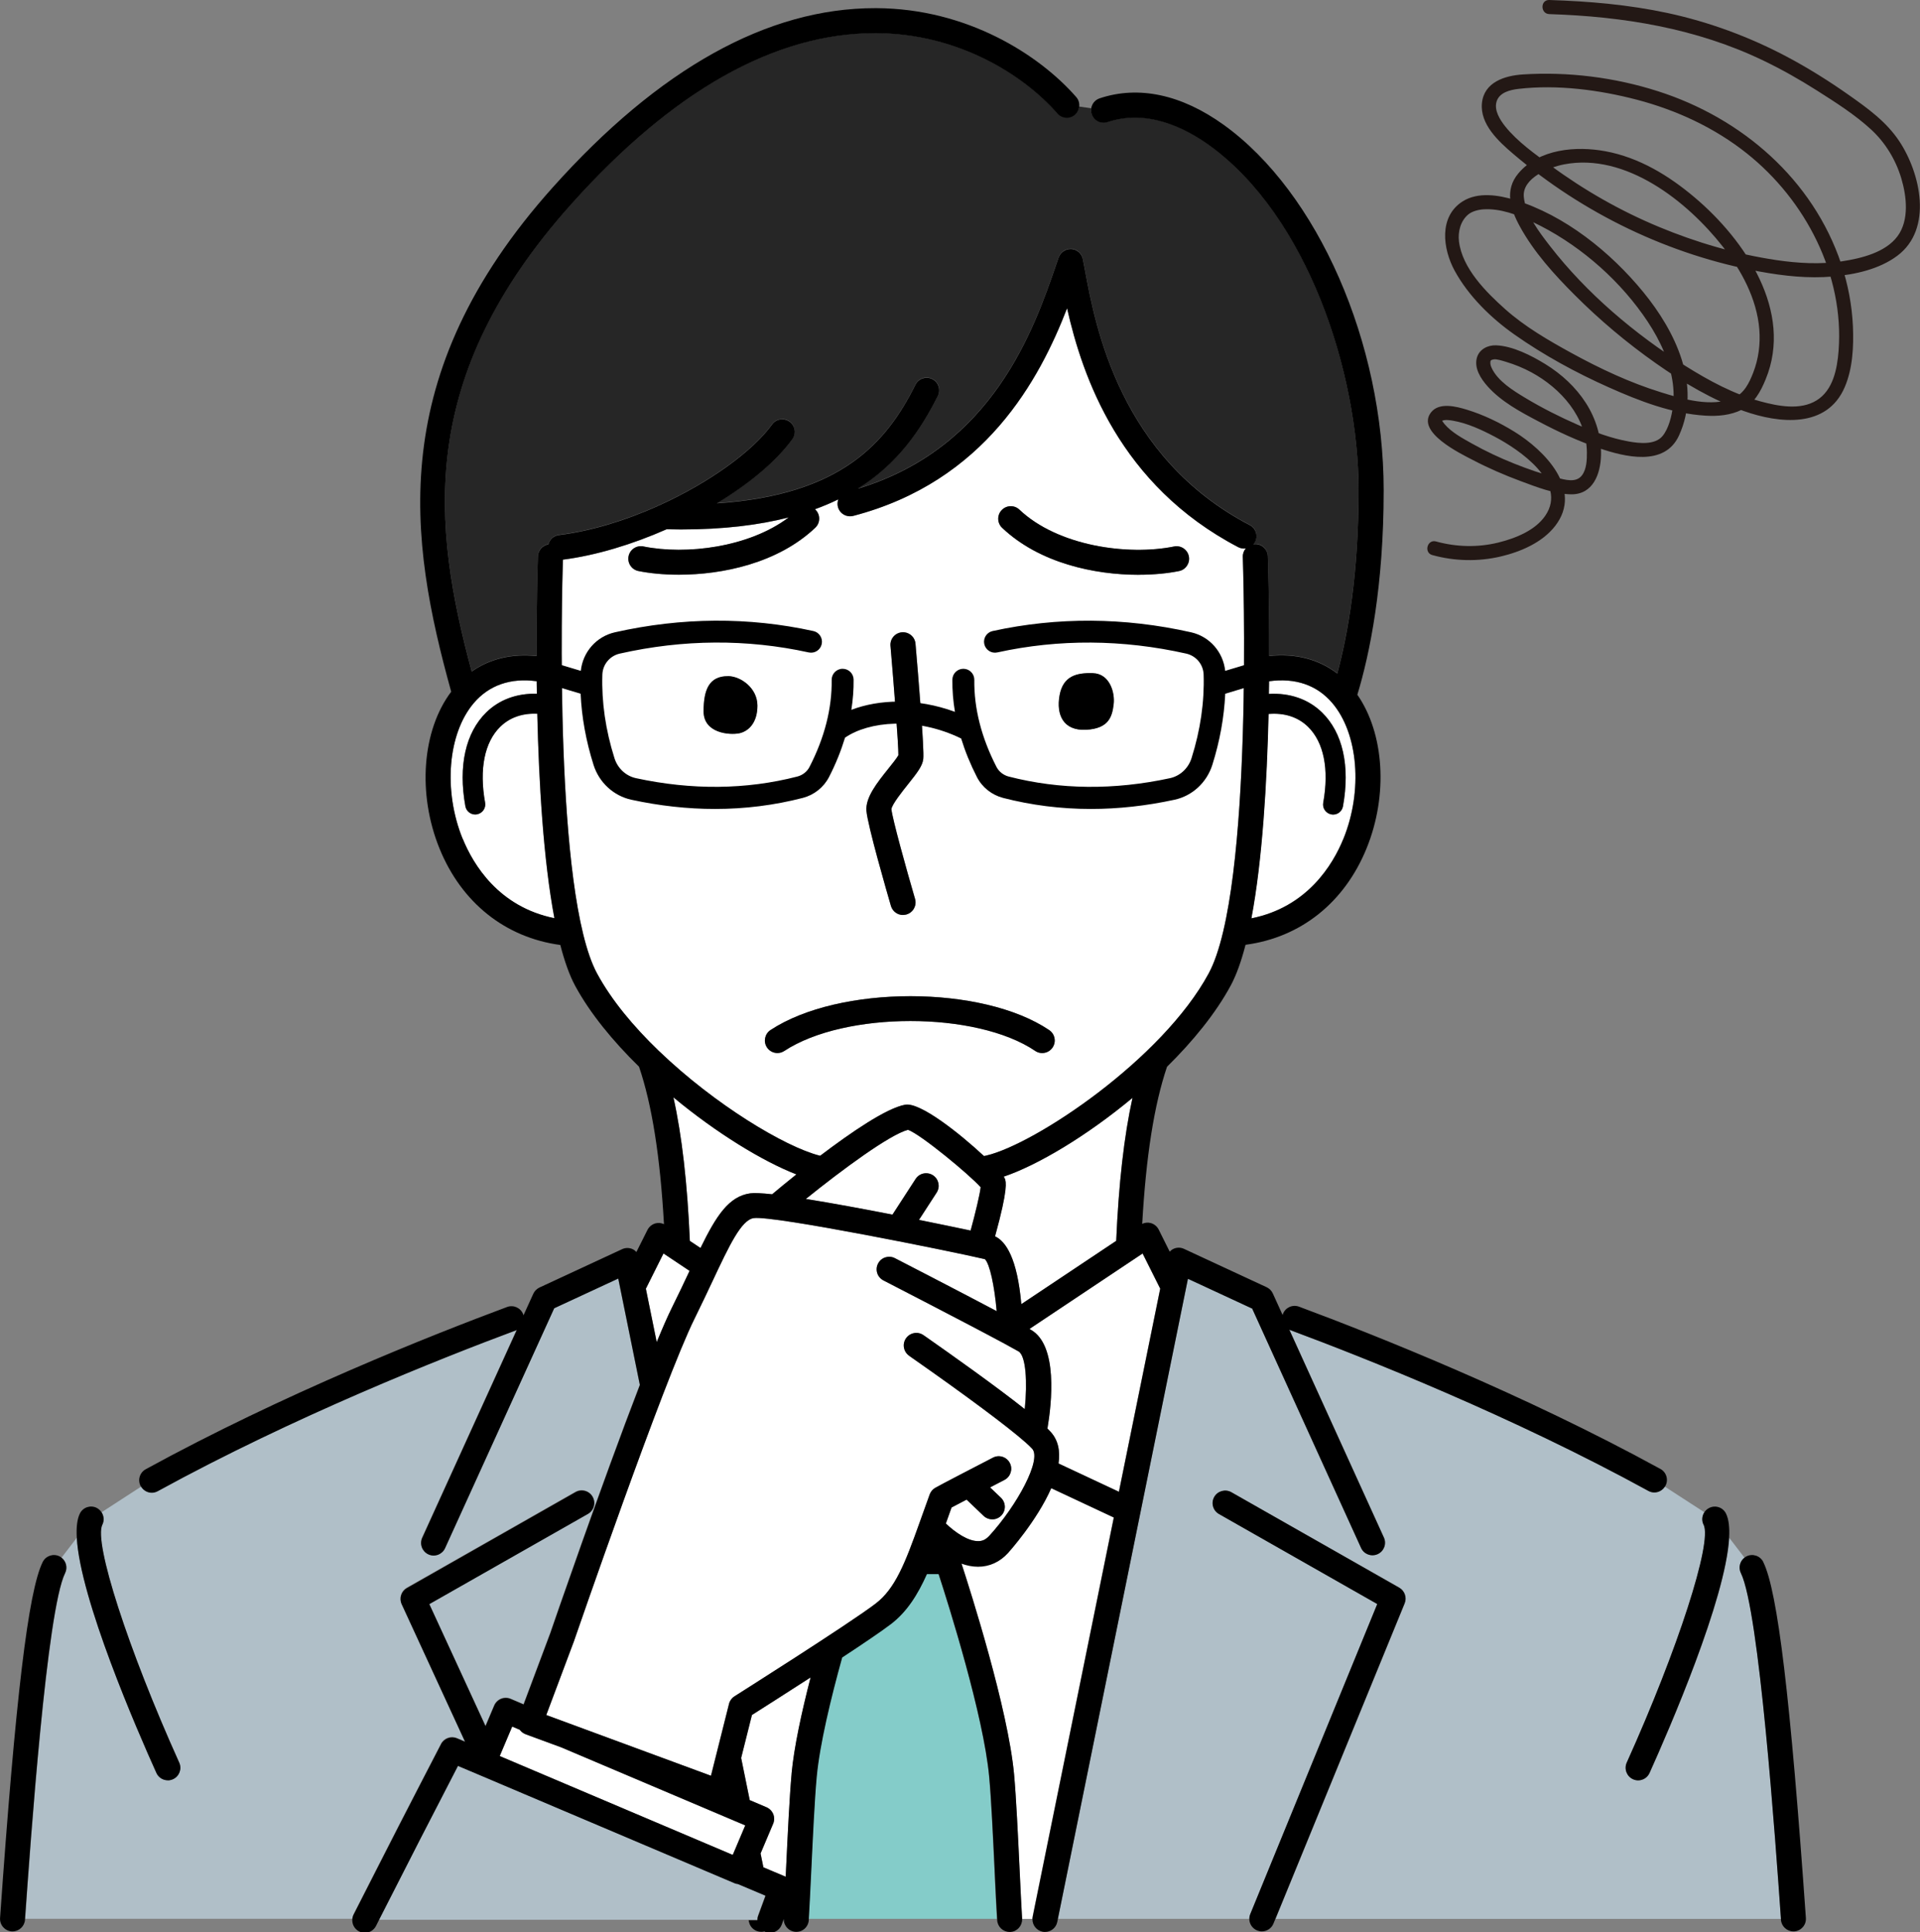 <?xml version="1.0" encoding="UTF-8"?>
<svg xmlns="http://www.w3.org/2000/svg" id="_レイヤー_2" data-name="レイヤー 2" width="108.08mm" height="108.75mm" viewBox="0 0 306.37 308.27">
  <rect x="0" y="0" width="306.37" height="308.27" fill="#808080" stroke="none"/>
  <defs>
    <style>
      .cls-1 {
        fill: #b0bfc8;
      }

      .cls-1, .cls-2, .cls-3, .cls-4, .cls-5, .cls-6 {
        stroke-width: 0px;
      }

      .cls-2 {
        fill: #231815;
      }

      .cls-3 {
        fill: #000;
      }

      .cls-4 {
        fill: #262626;
      }

      .cls-5 {
        fill: #84ccc9;
      }

      .cls-6 {
        fill: #fff;
      }
    </style>
  </defs>
  <g id="_レイヤー_1-2" data-name="レイヤー 1">
    <g>
      <g>
        <polygon class="cls-1" points="125.02 306.11 125.01 306.11 125.04 306.11 125.04 306.11 125.02 306.11"></polygon>
        <polygon class="cls-1" points="129.03 306.11 129.03 306.11 159.08 306.11 159.08 306.11 129.03 306.11"></polygon>
        <path class="cls-1" d="M70.35,278.18c.48-.93,1.59-1.33,2.55-.92l1.28.54-10.11-21.94c-.43-.94-.08-2.06.83-2.58l26.91-15.3c.96-.55,2.18-.21,2.73.75.55.96.21,2.18-.75,2.73l-25.31,14.39,8.97,19.46,1.39-3.28c.21-.49.6-.87,1.09-1.07.49-.2,1.04-.19,1.53.01l2.07.88,4.25-11.34c.42-1.23,8.26-23.97,14.3-39.62l-3.45-16.98-10.22,4.74-17.42,38.28c-.46,1.01-1.64,1.45-2.65.99-1.01-.46-1.45-1.64-.99-2.65l15.09-33.16c-.05.02-.1.05-.15.07-12.04,4.48-35.47,13.77-57.14,25.65-.3.17-.63.25-.96.25-.66,0-1.29-.34-1.67-.92l-6.31,4.09c.37.57.45,1.32.12,1.98-1.4,2.81,4.1,19.83,12.27,37.95.45,1.01,0,2.19-1,2.65-.27.12-.55.18-.82.18-.76,0-1.49-.44-1.82-1.18-3.13-6.95-12.16-27.74-12.7-37.52l-2.43,3.17c.74.57,1.01,1.6.58,2.47-2.92,5.91-5.52,42.81-6.39,55.15h52.19c.02-.25.09-.51.21-.75,4.92-9.71,9.62-18.85,13.95-27.19Z"></path>
        <polygon class="cls-1" points="163.07 306.11 163.07 306.11 164.73 306.11 164.73 306.11 163.07 306.11"></polygon>
        <path class="cls-1" d="M278.36,248.49l-2.43-3.17c-.54,9.78-9.56,30.56-12.7,37.52-.33.74-1.06,1.18-1.82,1.18-.28,0-.55-.06-.82-.18-1.01-.45-1.46-1.64-1-2.65,8.17-18.12,13.67-35.15,12.27-37.95-.33-.66-.25-1.4.12-1.98l-6.31-4.09c-.38.58-1.01.92-1.67.92-.33,0-.65-.08-.96-.25-21.68-11.88-45.11-21.17-57.14-25.65-.05-.02-.1-.05-.15-.07l15.09,33.16c.46,1.01.01,2.19-.99,2.65-1.01.46-2.19.01-2.65-.99l-17.42-38.28-10.22-4.74-20.77,102.19h30.59c0-.25.05-.51.15-.76l20.26-49.46-25.26-14.36c-.96-.55-1.3-1.77-.75-2.73.55-.96,1.77-1.29,2.73-.75l26.79,15.23c.87.5,1.24,1.57.86,2.5l-20.62,50.34h80.65c-.87-12.33-3.47-49.24-6.39-55.15-.43-.87-.17-1.9.57-2.47Z"></path>
        <path class="cls-6" d="M79.83,115.94c-2.53,2.47-3.39,6.77-2.43,12.12.16.87-.42,1.7-1.29,1.86-.1.02-.19.03-.29.03-.76,0-1.43-.54-1.57-1.32-1.16-6.42.03-11.74,3.34-14.97,2.1-2.06,4.91-3.06,8.07-2.97-.01-.68-.02-1.34-.03-2-4.14-.57-7.6.62-10.04,3.49-4.15,4.88-4.89,13.99-1.77,21.66,1.67,4.1,5.73,10.87,14.63,12.67-1.76-9.31-2.48-21.7-2.73-32.62-2.36-.11-4.38.58-5.9,2.07Z"></path>
        <path class="cls-6" d="M214.35,133.82c3.12-7.67,2.38-16.78-1.77-21.66-2.45-2.89-5.92-4.06-10.09-3.48,0,.66-.02,1.34-.03,2.02,3.32-.19,6.29.81,8.48,2.96,3.31,3.24,4.5,8.55,3.34,14.97-.14.77-.81,1.32-1.57,1.32-.09,0-.19,0-.29-.03-.87-.16-1.45-.99-1.29-1.86.96-5.34.1-9.65-2.43-12.12-1.6-1.57-3.77-2.26-6.31-2.04-.25,10.92-.97,23.3-2.74,32.61,8.93-1.79,13.01-8.58,14.68-12.68Z"></path>
        <path class="cls-6" d="M130.88,184.38c4.89-3.72,10.59-7.61,13.56-8.14,2.38-.42,8.65,4.54,12.57,8.19.13-.03.26-.05.39-.08,7.75-1.81,28.06-15.33,35.47-29.06,7.23-13.39,5.46-65.92,5.44-66.44-.02-.52.17-1,.48-1.37-.1.02-.2.04-.3.04-.31,0-.63-.07-.92-.23-18.92-9.89-24.84-27.19-27.3-38.1-4.37,11.3-13.04,27.62-34.13,33.12-.17.04-.34.06-.51.06-.89,0-1.7-.6-1.93-1.5-.11-.41-.07-.83.07-1.2-1.16.57-2.41,1.1-3.74,1.58.05.04.1.07.14.12.76.8.73,2.07-.08,2.83-5.96,5.65-14.78,7.49-21.77,7.49-2.44,0-4.67-.22-6.46-.59-1.08-.22-1.78-1.27-1.56-2.36s1.28-1.78,2.36-1.56c6.82,1.38,16.85.15,23.19-4.63-4.74,1.22-10.38,1.92-17.18,1.92-.75,0-1.52-.01-2.3-.03-5.46,2.41-11.25,4.17-16.55,4.85-.15,5.08-1.43,53.27,5.45,66.01,2.29,4.25,5.81,8.46,9.82,12.32.04.04.08.07.11.11,8.86,8.5,20.04,15.23,25.57,16.64.03,0,.07.01.11.02ZM177.71,112.35c-.23,1.93-.74,3.88-4.39,4.07-3.65.19-4.79-2.4-4.24-5.49s2.71-3.63,5.33-3.54c2.64.09,3.54,3.03,3.3,4.96ZM159.84,81.38c.76-.8,2.03-.84,2.83-.08,6.15,5.82,17.3,7.37,24.68,5.88,1.08-.22,2.14.48,2.36,1.56.22,1.08-.48,2.14-1.56,2.36-1.8.36-4.02.59-6.46.59-6.99,0-15.8-1.84-21.77-7.49-.8-.76-.84-2.03-.08-2.83ZM141.77,122.61c.55-.69,1.36-1.7,1.59-2.13.03-1.58-.71-11.03-1.26-17.44-.1-1.1.72-2.07,1.82-2.17,1.11-.09,2.07.72,2.17,1.82.44,5.04,1.43,16.91,1.24,18.4-.14,1.1-.93,2.14-2.43,4.02-.83,1.04-2.57,3.21-2.65,3.97.12,1.44,2.37,9.56,3.77,14.32.31,1.06-.3,2.17-1.36,2.48-.19.06-.38.08-.56.08-.87,0-1.66-.57-1.92-1.44-.62-2.12-3.73-12.84-3.91-15.19-.17-2.12,1.7-4.46,3.51-6.73ZM117.9,116.99c-1.48.28-5.63,0-5.63-3.51s.92-5.63,3.9-5.61c2.05.02,4.69,1.92,4.69,4.71s-1.48,4.13-2.96,4.42ZM124.05,167.99c-.65,0-1.29-.32-1.67-.9-.61-.92-.35-2.16.57-2.77,10.94-7.2,33.8-7.19,44.47.01.91.62,1.16,1.86.54,2.78-.62.91-1.86,1.16-2.78.54-9.41-6.36-30.37-6.35-40.04.01-.34.22-.72.33-1.1.33Z"></path>
        <path class="cls-6" d="M125.04,306.05s-.01.04-.02.06h.02s0-.04,0-.06Z"></path>
        <polygon class="cls-6" points="159.08 306.11 129.03 306.1 129.03 306.11 159.08 306.11 159.08 306.11"></polygon>
        <path class="cls-6" d="M107.23,208.58c1.05-2.11,1.98-4.09,2.8-5.84l-4.16-2.78-2.81,5.62,1.73,8.52c.93-2.26,1.77-4.17,2.44-5.53Z"></path>
        <path class="cls-6" d="M164.77,305.71l12.95-63.7-9.99-4.68c-2.27,5.22-6.8,10.24-6.88,10.32-1.31,1.44-2.97,2.2-4.8,2.2h-.01c-.9,0-1.79-.19-2.63-.49,1.45,4.42,7.43,23.2,8.39,33.61.33,3.6.63,9.84.89,15.35.14,2.94.27,5.68.39,7.68,0,.04,0,.08,0,.12h1.66c0-.13.01-.26.04-.4Z"></path>
        <path class="cls-6" d="M118.27,280.44l1.37,6.73,2.68,1.14c.49.21.87.6,1.07,1.09.2.49.19,1.04-.01,1.53l-2.01,4.75.45,2.21,3.56,1.5c.02-.36.03-.73.05-1.09.26-5.5.56-11.73.89-15.33.39-4.24,1.62-9.88,3.04-15.38-4.07,2.63-7.85,5.03-9.36,5.99l-1.72,6.85Z"></path>
        <path class="cls-6" d="M111.77,199.09c2.52-5.16,4.53-8.25,7.94-8.72.65-.09,1.88-.03,3.49.15.89-.74,2.25-1.87,3.87-3.17-5.39-2.09-12.78-6.61-19.62-12.29,1.35,6.12,2.22,13.68,2.62,22.9l1.7,1.13Z"></path>
        <path class="cls-6" d="M162.97,208.05l15.14-10.1c.4-9.17,1.25-16.71,2.6-22.81-7.26,6.04-15.11,10.73-20.55,12.57.09.12.15.23.18.31.19.51.56,1.53-1.56,9.22,1.71.79,3.54,3.46,4.19,10.82Z"></path>
        <path class="cls-6" d="M164.26,212c.08.05.18.1.25.14,4.32,2.49,3.31,11.7,2.62,15.75.17.16.32.32.46.47,1.29,1.37,1.59,3.16,1.31,5.1l9.63,4.51,6.59-32.4-2.81-5.61-18.06,12.04Z"></path>
        <path class="cls-4" d="M168.72,18.07c-5.38-6.15-15.79-12.74-28.87-12.82-.08,0-.15,0-.23,0-15.96,0-32.26,9.18-48.46,27.28-24.8,27.72-22.18,51.18-15.89,74.56,2.89-2.03,6.43-2.89,10.35-2.47-.02-8.74.19-15.17.22-15.92.03-.97.76-1.74,1.67-1.9.2-.77.85-1.37,1.68-1.48,5.21-.65,10.64-2.34,15.64-4.57.15-.1.32-.17.5-.23,7.97-3.63,14.8-8.6,17.87-12.84.65-.89,1.9-1.1,2.79-.45.89.65,1.09,1.9.45,2.79-2.58,3.56-6.91,7.14-12.05,10.24,19.97-1.33,27.12-9.78,31.69-18.93.49-.99,1.69-1.39,2.68-.89.99.49,1.39,1.7.89,2.68-2.69,5.37-6.34,10.77-12.75,14.8,21.57-6.53,28.11-25.49,31.66-35.81l.37-1.08s.02-.04.03-.05c.03-.07.06-.13.09-.2.03-.05.05-.11.09-.16.04-.06.08-.11.12-.16.04-.05.08-.1.12-.14.05-.05.1-.09.15-.14.05-.04.09-.08.14-.11.06-.04.12-.07.18-.11.05-.03.1-.06.16-.09.06-.03.12-.05.18-.07.06-.02.13-.04.19-.06.02,0,.04-.01.06-.02.04,0,.08,0,.13-.01.06,0,.13-.02.19-.02.08,0,.15,0,.23,0,.05,0,.1,0,.15.02.09.01.17.04.25.06.03,0,.06.01.09.02.02,0,.03.01.04.02.08.03.16.07.23.11.04.02.09.04.13.07.06.04.12.09.18.13.04.04.09.07.13.11.05.05.1.1.14.15.04.04.08.09.11.14.04.06.07.12.11.18.03.05.06.11.09.16.03.06.05.12.07.18.02.07.04.13.06.2,0,.02.01.04.02.06.1.52.21,1.1.33,1.73,1.65,8.93,5.53,29.84,26.3,40.7.98.51,1.36,1.72.85,2.7-.07.14-.16.25-.26.36.08-.01.15-.03.23-.03,1.12-.03,2.03.82,2.07,1.93.03.75.24,7.18.22,15.92,4.16-.45,7.89.51,10.86,2.8,1.71-6.4,3.4-16.03,3.4-29.21,0-18.84-8.2-43.81-23.86-55.08-3.94-2.84-9.95-5.77-16.2-3.68-1.05.35-2.18-.21-2.53-1.26-.1-.3-.12-.61-.08-.91l-1.92-.27c-.06.46-.28.9-.66,1.23-.83.73-2.1.64-2.82-.19Z"></path>
        <path class="cls-5" d="M158.69,298.51c-.26-5.46-.55-11.66-.88-15.17-.9-9.71-6.44-27.29-8.07-32.3h-1.87c-1.45,3.25-3.16,6.01-5.75,7.98-1.48,1.13-4.45,3.13-7.77,5.32-1.81,6.52-3.59,13.87-4.06,19-.32,3.5-.62,9.69-.88,15.15-.14,2.91-.27,5.62-.39,7.62h30.04c-.12-1.99-.25-4.69-.39-7.6Z"></path>
        <path class="cls-1" d="M120.95,305.57c.4-1.07.79-2.14,1.18-3.21l-4.4-1.86c-.18-.02-.36-.06-.53-.13l-40.86-17.33-3.29-1.39c-3.95,7.61-8.19,15.88-12.62,24.61h59.01s1.4,0,1.4,0c0-.23.03-.47.12-.7Z"></path>
        <path class="cls-6" d="M83.87,276.66c-.38-.14-.7-.39-.93-.71l-1.21-.51-1.99,4.7,37.18,15.77,1.99-4.7-29.34-12.44-5.71-2.1Z"></path>
        <path class="cls-6" d="M146.64,194.6c3.26.66,6.15,1.26,8.24,1.7.77-2.83,1.48-5.75,1.6-6.91-1.78-2-9.52-8.41-11.59-9.16-2.92.77-10.46,6.33-16.3,11.03,4.15.66,9.12,1.58,13.82,2.5l3.69-5.69c.6-.93,1.84-1.19,2.77-.59.93.6,1.19,1.84.59,2.77l-2.82,4.35Z"></path>
        <path class="cls-6" d="M163.61,230.09s0,0,0,0c-2.85-2.52-9.49-7.46-18.23-13.57l-.33-.24c-.9-.64-1.12-1.89-.48-2.79.64-.9,1.89-1.12,2.79-.48l.32.22c4.23,2.96,11.2,7.9,15.83,11.57.44-4.31.19-8.52-1-9.21-.52-.3-1.3-.73-2.25-1.24,0,0,0,0,0,0,0,0,0,0,0,0-6.03-3.26-19.17-10.01-19.3-10.08-.98-.51-1.37-1.71-.86-2.69.5-.98,1.71-1.37,2.69-.86.11.06,9.65,4.97,16.24,8.45-.35-4.03-1.11-7.56-1.88-8.29-4.88-1.15-33.64-6.99-36.88-6.55-1.98.27-3.91,4.37-6.57,10.03-.84,1.79-1.79,3.81-2.87,5.99-4.95,9.98-19.12,51.11-19.27,51.52l-4.4,11.73,26.28,9.69,2.88-11.47c.12-.5.44-.93.87-1.2.18-.12,18.25-11.53,22.52-14.79,3.15-2.4,4.72-6.49,7.03-12.96,0,0,0,0,0,0l.29-.81c.41-1.15.84-2.37,1.31-3.65.16-.42.45-.78.83-1.02.59-.36,7.25-3.81,9.27-4.85.98-.51,2.19-.12,2.69.86.51.98.12,2.19-.86,2.7-.69.36-1.48.76-2.29,1.19l1.73,1.65c.8.76.83,2.03.07,2.83-.39.41-.92.62-1.45.62-.5,0-.99-.18-1.38-.55l-2.72-2.6c-1,.52-1.86.97-2.4,1.26-.32.88-.62,1.73-.91,2.55,1.57,1.5,3.58,2.81,5.12,2.81.75.02,1.3-.28,1.85-.89,4.39-4.82,8.39-12.16,6.79-13.86-.26-.27-.62-.61-1.07-1.02Z"></path>
        <path class="cls-3" d="M144.09,145.96c.19,0,.38-.03.56-.08,1.06-.31,1.67-1.42,1.36-2.48-1.39-4.76-3.65-12.88-3.77-14.32.08-.76,1.82-2.93,2.65-3.97,1.5-1.88,2.3-2.91,2.43-4.02.19-1.49-.81-13.37-1.24-18.4-.09-1.1-1.06-1.91-2.17-1.82-1.1.1-1.92,1.06-1.82,2.17.55,6.41,1.29,15.86,1.26,17.44-.23.44-1.04,1.45-1.59,2.13-1.81,2.26-3.68,4.6-3.51,6.73.19,2.35,3.29,13.06,3.91,15.19.26.87,1.05,1.44,1.92,1.44Z"></path>
        <path class="cls-3" d="M199.76,208.66l17.42,38.28c.46,1.01,1.64,1.45,2.65.99,1.01-.46,1.45-1.64.99-2.65l-15.09-33.16c.05.02.1.05.15.07,12.04,4.48,35.47,13.77,57.14,25.65.3.17.63.25.96.25.66,0,1.29-.34,1.67-.92.03-.04.06-.07.09-.12.53-.97.18-2.18-.79-2.71-21.9-12-45.53-21.37-57.67-25.89-1.04-.38-2.19.14-2.57,1.18-.02.05-.03.1-.04.16l-1.57-3.45c-.2-.44-.54-.78-.98-.99l-13.19-6.12c-.56-.26-1.2-.25-1.74.03-.21.1-.38.25-.54.42l-1.76-3.53c-.26-.51-.72-.89-1.28-1.04-.45-.12-.93-.07-1.35.13.61-10.79,1.91-19.01,3.96-25.06,4.14-4.08,7.77-8.52,10.17-12.97.91-1.69,1.69-3.9,2.36-6.49,8.78-1.16,15.78-6.71,19.31-15.38,3.47-8.52,2.82-18.33-1.47-24.51,1.99-6.56,4.2-17.31,4.2-32.59,0-23.53-10.5-47.51-25.52-58.32-6.74-4.85-13.59-6.31-19.81-4.23-.74.25-1.24.9-1.34,1.62-.04.3-.02.61.08.91.35,1.05,1.48,1.61,2.53,1.26,6.25-2.09,12.26.85,16.2,3.68,15.66,11.27,23.86,36.24,23.86,55.08,0,13.18-1.68,22.81-3.4,29.21-2.98-2.29-6.71-3.25-10.86-2.8.02-8.74-.19-15.17-.22-15.92-.04-1.1-.95-1.96-2.07-1.93-.08,0-.15.02-.23.03.1-.11.19-.23.26-.36.51-.98.13-2.19-.85-2.7-20.78-10.86-24.65-31.77-26.3-40.7-.12-.63-.23-1.21-.33-1.73,0-.02-.01-.04-.02-.06-.02-.07-.04-.13-.06-.2-.02-.06-.04-.12-.07-.18-.03-.06-.06-.11-.09-.16-.03-.06-.07-.12-.11-.18-.03-.05-.07-.09-.11-.14-.05-.05-.09-.11-.14-.15-.04-.04-.09-.07-.13-.11-.06-.05-.12-.09-.18-.13-.04-.03-.09-.05-.13-.07-.07-.04-.15-.08-.23-.11-.02,0-.03-.01-.04-.02-.03,0-.06-.01-.09-.02-.08-.02-.17-.05-.25-.06-.05,0-.1-.01-.15-.02-.08,0-.15-.01-.23,0-.07,0-.13.01-.19.02-.04,0-.08,0-.13.01-.02,0-.04.01-.06.02-.07.02-.13.04-.19.06-.06.02-.12.04-.18.07-.05.02-.11.06-.16.09-.06.03-.12.07-.18.11-.05.03-.09.08-.14.11-.05.04-.1.09-.15.14-.04.05-.08.1-.12.14-.04.05-.08.1-.12.16-.03.05-.06.1-.09.16-.03.07-.07.13-.09.2,0,.02-.02.04-.03.05l-.37,1.08c-3.55,10.32-10.08,29.28-31.66,35.81,6.41-4.02,10.06-9.43,12.75-14.8.49-.99.09-2.19-.89-2.68-.99-.5-2.19-.09-2.68.89-4.57,9.15-11.72,17.6-31.69,18.93,5.14-3.1,9.46-6.68,12.05-10.24.65-.89.45-2.14-.45-2.79-.9-.65-2.15-.45-2.79.45-3.07,4.24-9.9,9.21-17.87,12.84-.18.06-.35.13-.5.23-5,2.23-10.42,3.92-15.64,4.57-.84.1-1.48.71-1.68,1.48-.91.16-1.63.93-1.67,1.9-.03.75-.24,7.18-.22,15.92-3.92-.42-7.46.44-10.35,2.47-6.28-23.37-8.91-46.84,15.89-74.56,16.2-18.1,32.5-27.28,48.46-27.28.08,0,.15,0,.23,0,13.08.07,23.49,6.67,28.87,12.82.73.83,1.99.92,2.82.19.38-.33.59-.77.66-1.23.08-.55-.07-1.14-.47-1.59-5.95-6.8-17.45-14.1-31.86-14.18-.08,0-.17,0-.25,0-17.14,0-34.45,9.63-51.44,28.62-26.86,30.02-22.9,56.19-16.18,80.43-4.64,6.14-5.43,16.26-1.86,25.03,3.52,8.65,10.51,14.19,19.27,15.37.67,2.59,1.45,4.81,2.36,6.5,2.38,4.4,6.02,8.83,10.2,12.92,2.06,6.05,3.37,14.3,3.98,25.12-.42-.2-.9-.25-1.35-.13-.55.15-1.02.53-1.28,1.04l-1.77,3.53c-.16-.17-.33-.32-.54-.42-.55-.28-1.19-.29-1.74-.03l-13.19,6.12c-.43.2-.78.55-.98.99l-1.57,3.45c-.01-.05-.02-.1-.04-.16-.39-1.04-1.54-1.56-2.57-1.18-12.14,4.52-35.77,13.89-57.67,25.89-.97.53-1.32,1.75-.79,2.71.02.04.06.08.09.12.38.58,1.01.92,1.67.92.32,0,.65-.08.96-.25,21.68-11.88,45.11-21.17,57.14-25.65.05-.02.1-.05.15-.07l-15.09,33.16c-.46,1.01-.01,2.19.99,2.65,1,.46,2.19.01,2.65-.99l17.42-38.28,10.22-4.74,3.45,16.98c-6.04,15.65-13.88,38.39-14.3,39.62l-4.25,11.34-2.07-.88c-.49-.21-1.04-.21-1.53-.01-.49.2-.88.59-1.09,1.07l-1.39,3.28-8.97-19.46,25.31-14.39c.96-.55,1.3-1.77.75-2.73-.54-.96-1.77-1.3-2.73-.75l-26.91,15.3c-.9.51-1.26,1.63-.83,2.58l10.11,21.94-1.28-.54c-.96-.41-2.07,0-2.55.92-4.33,8.33-9.02,17.48-13.95,27.19-.12.24-.19.5-.21.75-.06.78.34,1.56,1.09,1.94.99.5,2.19.11,2.69-.88.15-.3.31-.6.46-.91,4.43-8.73,8.67-16.99,12.62-24.61l3.29,1.39,40.86,17.33c.17.07.35.11.53.13l4.4,1.86c-.39,1.06-.78,2.13-1.18,3.21-.09.23-.12.46-.12.7h-1.4l.05.24c.19.95,1.03,1.6,1.96,1.6.13,0,.27-.01.4-.04.03,0,.06-.02.09-.03.07.03.13.07.2.1.23.09.46.13.7.13.81,0,1.58-.5,1.88-1.3.11-.29.21-.57.31-.85,0,0,0,0,0,0,0-.02.01-.04.02-.06,0,.02,0,.04,0,.06,0,0,0,0,0,0,0,1.05.81,1.92,1.87,1.99,1.12.07,2.05-.77,2.12-1.88,0-.03,0-.07,0-.11,0,0,0,0,0,0,0,0,0,0,0,0,.12-2,.25-4.71.39-7.62.26-5.46.55-11.64.88-15.15.48-5.13,2.25-12.48,4.06-19,3.32-2.18,6.29-4.19,7.77-5.32,2.58-1.97,4.3-4.73,5.75-7.98h1.87c1.63,5,7.17,22.59,8.07,32.3.33,3.51.62,9.7.88,15.17.14,2.91.27,5.61.39,7.61,0,0,0,0,0,0,0,0,0,0,0,0,0,.04,0,.08,0,.12.06,1.06.94,1.88,1.99,1.88.04,0,.08,0,.12,0,1.06-.06,1.87-.95,1.87-1.99h0s0-.08,0-.12c-.12-2-.25-4.73-.39-7.68-.26-5.51-.56-11.75-.89-15.35-.96-10.41-6.95-29.19-8.39-33.61.84.3,1.73.49,2.63.49h.01c1.83,0,3.49-.76,4.8-2.2.07-.08,4.6-5.11,6.88-10.32l9.99,4.68-12.95,63.7c-.03.13-.04.27-.04.4,0,0,0,0,0,0,0,.93.65,1.76,1.6,1.96.13.03.27.04.4.04.93,0,1.77-.65,1.96-1.6l.08-.4,20.77-102.19,10.22,4.74ZM202.41,113.9c2.54-.21,4.7.48,6.31,2.04,2.53,2.47,3.39,6.77,2.43,12.12-.16.87.42,1.7,1.29,1.86.1.02.19.03.29.03.76,0,1.43-.54,1.57-1.32,1.16-6.42-.03-11.74-3.34-14.97-2.2-2.14-5.16-3.15-8.48-2.96.01-.68.02-1.35.03-2.02,4.16-.58,7.64.6,10.09,3.48,4.15,4.88,4.89,13.99,1.77,21.66-1.67,4.11-5.75,10.9-14.68,12.68,1.76-9.3,2.48-21.68,2.74-32.61ZM73.83,133.82c-3.12-7.67-2.38-16.78,1.77-21.66,2.44-2.87,5.9-4.06,10.04-3.49,0,.66.02,1.33.03,2-3.16-.09-5.97.92-8.07,2.97-3.31,3.24-4.5,8.55-3.34,14.97.14.77.81,1.32,1.57,1.32.09,0,.19,0,.29-.03.87-.16,1.45-.99,1.29-1.86-.96-5.34-.1-9.65,2.43-12.12,1.52-1.48,3.54-2.17,5.9-2.07.25,10.93.97,23.31,2.73,32.62-8.9-1.8-12.96-8.57-14.63-12.67ZM105.2,167.72s-.07-.07-.11-.11c-4.01-3.86-7.53-8.08-9.82-12.32-6.88-12.74-5.61-60.93-5.45-66.01,5.3-.68,11.09-2.44,16.55-4.85.78.02,1.55.03,2.3.03,6.8,0,12.44-.7,17.18-1.92-6.34,4.79-16.37,6.01-23.19,4.63-1.08-.22-2.14.48-2.36,1.56s.48,2.14,1.56,2.36c1.8.36,4.02.59,6.46.59,6.99,0,15.8-1.84,21.77-7.49.8-.76.84-2.03.08-2.83-.04-.05-.09-.08-.14-.12,1.33-.48,2.57-1.01,3.74-1.58-.14.37-.17.79-.07,1.2.23.9,1.05,1.5,1.93,1.5.17,0,.34-.02.51-.06,21.09-5.5,29.75-21.82,34.13-33.12,2.45,10.91,8.38,28.21,27.3,38.1.3.15.61.23.92.23.1,0,.2-.03.3-.04-.31.37-.5.85-.48,1.37.02.53,1.79,53.06-5.44,66.44-7.41,13.72-27.71,27.24-35.47,29.06-.13.03-.26.05-.39.08-3.92-3.65-10.19-8.61-12.57-8.19-2.98.53-8.67,4.43-13.56,8.14-.03,0-.07-.01-.11-.02-5.53-1.41-16.72-8.14-25.57-16.64ZM160.34,188.02c-.03-.07-.09-.18-.18-.31,5.43-1.83,13.29-6.52,20.55-12.57-1.34,6.1-2.2,13.64-2.6,22.81l-15.14,10.1c-.65-7.36-2.48-10.02-4.19-10.82,2.12-7.68,1.75-8.71,1.56-9.22ZM148.87,187.49c-.93-.6-2.17-.34-2.77.59l-3.69,5.69c-4.69-.92-9.67-1.84-13.82-2.5,5.84-4.71,13.38-10.27,16.3-11.03,2.07.75,9.81,7.16,11.59,9.16-.13,1.16-.83,4.08-1.6,6.91-2.09-.44-4.98-1.05-8.24-1.7l2.82-4.35c.6-.93.34-2.16-.59-2.77ZM127.08,187.35c-1.63,1.3-2.99,2.43-3.87,3.17-1.61-.17-2.84-.24-3.49-.15-3.41.47-5.42,3.56-7.94,8.72l-1.7-1.13c-.4-9.22-1.26-16.78-2.62-22.9,6.85,5.68,14.23,10.2,19.62,12.29ZM105.87,199.96l4.16,2.78c-.82,1.75-1.75,3.72-2.8,5.84-.68,1.36-1.51,3.27-2.44,5.53l-1.73-8.52,2.81-5.62ZM116.92,295.91l-37.18-15.77,1.99-4.7,1.21.51c.23.32.55.57.93.71l5.71,2.1,29.34,12.44-1.99,4.7ZM126.31,282.97c-.33,3.59-.63,9.83-.89,15.33-.02.37-.03.73-.05,1.09l-3.56-1.5-.45-2.21,2.01-4.75c.21-.49.21-1.04.01-1.53-.2-.49-.59-.88-1.07-1.09l-2.68-1.14-1.37-6.73,1.72-6.85c1.52-.96,5.29-3.36,9.36-5.99-1.42,5.49-2.65,11.13-3.04,15.38ZM157.9,244.96c-.56.61-1.1.91-1.85.89-1.55,0-3.55-1.31-5.12-2.81.29-.82.59-1.66.91-2.55.54-.29,1.4-.74,2.4-1.26l2.72,2.6c.39.37.88.55,1.38.55.53,0,1.05-.21,1.45-.62.76-.8.73-2.06-.07-2.83l-1.73-1.65c.81-.42,1.6-.83,2.29-1.19.98-.51,1.37-1.71.86-2.7-.51-.98-1.71-1.37-2.69-.86-2.03,1.05-8.68,4.49-9.27,4.85-.38.24-.68.6-.83,1.02-.47,1.28-.9,2.5-1.31,3.65l-.29.81s0,0,0,0c-2.31,6.47-3.88,10.56-7.03,12.96-4.27,3.26-22.34,14.67-22.52,14.79-.43.27-.75.71-.87,1.2l-2.88,11.47-26.28-9.69,4.4-11.73c.14-.41,14.32-41.55,19.27-51.52,1.08-2.18,2.03-4.21,2.87-5.99,2.66-5.66,4.59-9.76,6.57-10.03,3.24-.44,31.99,5.39,36.88,6.55.77.73,1.53,4.26,1.88,8.29-6.58-3.48-16.13-8.39-16.24-8.45-.98-.5-2.19-.12-2.69.86-.51.98-.12,2.19.86,2.69.13.07,13.27,6.83,19.3,10.08,0,0,0,0,0,0,0,0,0,0,0,0,.95.52,1.73.94,2.25,1.24,1.19.69,1.44,4.9,1,9.21-4.63-3.67-11.6-8.61-15.83-11.57l-.32-.22c-.9-.64-2.15-.42-2.79.48-.64.9-.42,2.15.48,2.79l.33.24c8.73,6.1,15.38,11.05,18.23,13.57,0,0,0,0,0,0,.46.4.82.74,1.07,1.02,1.6,1.7-2.39,9.04-6.79,13.86ZM178.54,237.98l-9.63-4.51c.28-1.94-.02-3.74-1.31-5.1-.14-.15-.29-.3-.46-.47.68-4.05,1.7-13.26-2.62-15.75-.07-.04-.17-.1-.25-.14l18.06-12.04,2.81,5.61-6.59,32.4Z"></path>
        <path class="cls-3" d="M223.27,253.28l-26.79-15.23c-.96-.54-2.18-.21-2.73.75-.55.96-.21,2.18.75,2.73l25.26,14.36-20.26,49.46c-.1.25-.15.51-.15.76,0,.79.47,1.53,1.24,1.85.25.1.5.15.76.15.79,0,1.54-.47,1.85-1.24l.31-.75,20.62-50.34c.38-.93.01-2-.86-2.5Z"></path>
        <path class="cls-3" d="M281.37,249.19c-.49-.99-1.69-1.4-2.68-.91-.12.06-.23.13-.33.21-.74.57-1,1.6-.57,2.47,2.92,5.92,5.52,42.82,6.39,55.16,0,.04,0,.09,0,.13.07,1.05.95,1.86,1.99,1.86.05,0,.09,0,.14,0,1.1-.08,1.93-1.03,1.85-2.14-2.47-35.14-4.5-52.13-6.8-56.78Z"></path>
        <path class="cls-3" d="M271.84,243.24c1.4,2.81-4.1,19.83-12.27,37.95-.45,1.01,0,2.19,1,2.65.27.12.55.18.82.18.76,0,1.49-.44,1.82-1.18,3.13-6.95,12.16-27.74,12.7-37.52.09-1.63-.05-2.97-.5-3.87-.49-.99-1.69-1.39-2.68-.89-.33.17-.59.41-.78.7-.37.57-.45,1.32-.12,1.98Z"></path>
        <path class="cls-3" d="M9.82,248.49c-.1-.08-.21-.15-.33-.21-.99-.49-2.19-.08-2.68.91-2.3,4.65-4.33,21.63-6.8,56.78-.08,1.1.75,2.06,1.85,2.14.05,0,.1,0,.14,0,1.04,0,1.92-.81,1.99-1.86,0-.04,0-.1,0-.14.87-12.34,3.47-49.24,6.39-55.15.43-.87.17-1.9-.58-2.47Z"></path>
        <path class="cls-3" d="M26.78,284.02c.28,0,.55-.06.82-.18,1.01-.45,1.46-1.64,1-2.65-8.17-18.12-13.67-35.15-12.27-37.95.33-.66.25-1.4-.12-1.98-.19-.29-.45-.54-.78-.71-.99-.5-2.19-.09-2.68.89-.45.9-.59,2.24-.5,3.87.54,9.78,9.56,30.56,12.7,37.52.33.74,1.06,1.18,1.82,1.18Z"></path>
        <path class="cls-3" d="M181.68,91.69c2.44,0,4.67-.22,6.46-.59,1.08-.22,1.78-1.27,1.56-2.36-.22-1.08-1.28-1.78-2.36-1.56-7.38,1.49-18.54-.06-24.68-5.88-.8-.76-2.07-.73-2.83.08-.76.8-.73,2.07.08,2.83,5.96,5.65,14.78,7.49,21.77,7.49Z"></path>
        <path class="cls-3" d="M165.18,167.65c.92.62,2.16.38,2.78-.54.62-.92.38-2.16-.54-2.78-10.67-7.21-33.53-7.21-44.47-.01-.92.61-1.18,1.85-.57,2.77.38.58,1.02.9,1.67.9.38,0,.76-.11,1.1-.33,9.67-6.36,30.62-6.37,40.04-.01Z"></path>
        <path class="cls-3" d="M174.4,107.39c-2.62-.09-4.77.45-5.33,3.54s.58,5.68,4.24,5.49c3.65-.19,4.16-2.14,4.39-4.07.23-1.93-.66-4.88-3.3-4.96Z"></path>
        <path class="cls-3" d="M116.17,107.87c-2.98-.02-3.9,2.1-3.9,5.61s4.15,3.8,5.63,3.51c1.48-.28,2.96-1.62,2.96-4.42s-2.64-4.69-4.69-4.71Z"></path>
      </g>
      <path class="cls-2" d="M247.22,2.25c11.83.38,23.47,2.26,34.21,7.44,2.93,1.41,5.77,3.02,8.51,4.76,2.96,1.88,6.08,3.86,8.66,6.24,2.26,2.09,3.91,4.82,4.79,7.77.85,2.87,1.29,6.65-.6,9.22-1.92,2.6-5.81,3.54-8.83,4-3.47.53-7.06.32-10.52-.19-6.42-.96-12.74-2.8-18.72-5.29-6.12-2.54-11.93-5.85-17.27-9.78-2.5-1.84-5.32-3.82-7.27-6.26-.82-1.03-1.77-2.53-1.39-3.9.42-1.51,2.16-1.92,3.51-2.08,6.19-.72,12.9.16,18.9,1.73,6.33,1.66,12.42,4.48,17.55,8.57,9.37,7.46,15.55,19.36,14.63,31.48-.22,2.87-.87,6.3-3.52,7.92-2.61,1.61-6.15.91-8.92.16-4.29-1.16-8.28-3.33-12.03-5.68-8.06-5.08-15.74-11.57-21.59-19.12-1.68-2.17-3.92-5.09-4.17-7.85-.26-2.99,4.03-4.71,6.44-5.17,9.84-1.88,19.65,5.9,25.32,13.13,2.96,3.76,5.43,8.33,5.82,13.18.19,2.36-.12,4.73-.98,6.94-.64,1.64-1.44,3.29-3.12,4.02-3.51,1.54-8.17.16-11.6-.91-4.97-1.54-9.72-3.77-14.28-6.27-3.68-2.02-7.41-4.18-10.56-6.98-3.06-2.73-6.84-6.5-7.38-10.79-.2-1.56.25-3.34,1.52-4.36.56-.45,1.5-.72,2.33-.78,2.7-.19,5.47.86,7.86,1.99,6.9,3.25,13.21,8.58,17.63,14.8,2.11,2.96,3.86,6.26,4.59,9.84.32,1.57.42,3.22.21,4.82-.2,1.51-.67,3.52-1.67,4.72-1.21,1.45-3.75,1.15-5.37.86-2.81-.5-5.54-1.52-8.14-2.66-2.87-1.26-5.7-2.68-8.39-4.3-1.91-1.15-4.38-2.66-5.36-4.78-.21-.46-.24-.75-.18-1.08.01-.08.11-.22.53-.28.46-.07,1.37.22,1.99.41,1.39.42,2.73.97,4.01,1.66,4.72,2.56,8.79,7.14,8.85,12.76.01,1.18-.04,2.67-.78,3.66-.95,1.28-2.75.7-4.05.38-2.32-.57-4.58-1.37-6.79-2.25-2.3-.92-4.56-1.98-6.72-3.19-1.5-.84-3.26-1.78-4.39-3.12-.09-.11-.34-.46-.32-.43-.12-.17.04-.22-.04-.11-.24.33.14-.04,0,.02.49-.2,1.18-.1,1.7-.01,2.33.4,4.6,1.46,6.67,2.55,3.94,2.07,11.67,7.3,8.1,12.58-1.63,2.41-4.83,3.65-7.54,4.32-3.27.8-6.67.71-9.91-.18-1.4-.39-1.99,1.78-.6,2.17,3.56.98,7.3,1.07,10.9.23,3.19-.75,6.65-2.22,8.71-4.88,4.5-5.82-1.71-12.07-6.51-15.03-2.36-1.46-4.95-2.71-7.61-3.52-1.67-.51-4.37-1.21-5.67.41-2.51,3.14,4.68,6.6,6.58,7.59,2.5,1.31,5.1,2.44,7.75,3.42,2.48.92,5.35,2.06,8.02,2.09,3.46.03,4.66-3.22,4.75-6.17.09-2.96-.81-5.9-2.4-8.38-1.63-2.55-3.91-4.64-6.48-6.22-2.21-1.36-5.21-2.9-7.86-3-1.31-.05-2.65.61-3.05,1.93-.5,1.7.61,3.39,1.68,4.6,2.2,2.47,5.27,4.1,8.16,5.62,3.08,1.63,6.27,3.11,9.58,4.24,4.15,1.41,10.5,3.02,12.81-1.99,3.67-7.98-.58-16.65-5.69-22.89-5.22-6.38-12.55-12.29-20.54-14.71-2.58-.78-5.83-1.3-8.26.22-3.89,2.45-3.19,7.61-1.3,11.08,2.2,4.03,5.78,7.53,9.51,10.16,4.7,3.31,9.83,6.1,15.07,8.44,4.86,2.17,10.09,4.2,15.45,4.52,1.96.12,4.01-.06,5.79-.95,1.97-.98,3-2.88,3.8-4.84,4.47-10.82-3.29-22.23-11.3-29-4.13-3.5-8.87-6.39-14.26-7.39-4.67-.87-10.59-.39-13.88,3.51-2.26,2.67-1.3,5.71.23,8.5,2.22,4.06,5.45,7.63,8.71,10.89,4.01,4.02,8.38,7.69,13.02,10.95,4.33,3.05,8.98,5.82,13.99,7.59,5.69,2.01,13.29,2.81,16.12-3.83,1.27-2.98,1.43-6.45,1.3-9.65-.15-3.38-.79-6.75-1.86-9.96-4.53-13.52-15.86-23.29-29.24-27.57-6.89-2.21-14.36-3.15-21.59-2.68-2.88.19-6.18,1.23-6.51,4.58-.33,3.37,2.67,6.11,4.98,8.08,11.19,9.54,24.91,16.15,39.38,18.79,3.83.7,7.76,1.13,11.65.78,3.52-.31,7.4-1.15,10.29-3.32,5.69-4.27,3.69-13.13.31-18.24-2.06-3.11-5-5.23-8.01-7.35-3.19-2.25-6.51-4.33-9.96-6.16-5.99-3.17-12.38-5.53-19.01-6.96C259.91.75,253.56.2,247.22,0c-1.45-.05-1.45,2.2,0,2.25h0Z"></path>
      <path class="cls-3" d="M201.98,106.9c-.28-.93-1.26-1.45-2.18-1.17l-4.3,1.29c-.31-2.99-2.47-5.48-5.44-6.15-10.66-2.4-21.32-2.46-31.67-.2-.94.21-1.54,1.14-1.33,2.08.21.94,1.14,1.54,2.08,1.33,9.84-2.16,19.99-2.09,30.15.19,1.58.36,2.72,1.73,2.77,3.35.14,4.36-.51,8.84-1.93,13.33-.51,1.62-1.83,2.84-3.43,3.19-8.94,1.93-17.6,1.84-25.75-.26-.84-.22-1.55-.78-1.94-1.53-2.41-4.68-3.6-9.36-3.54-13.89.01-.97-.76-1.76-1.73-1.77h-.02c-.96,0-1.74.77-1.75,1.73-.02,1.7.12,3.42.41,5.14-6.11-2.25-12.15-2-16.53-.32.25-1.61.38-3.22.36-4.82-.01-.96-.79-1.73-1.75-1.73h-.02c-.97.01-1.74.81-1.73,1.77.06,4.54-1.13,9.21-3.54,13.89-.39.76-1.1,1.31-1.94,1.53-8.15,2.1-16.81,2.19-25.75.26-1.61-.35-2.92-1.57-3.43-3.19-1.42-4.49-2.07-8.97-1.93-13.33.05-1.62,1.19-2.99,2.77-3.35,10.16-2.29,20.3-2.35,30.15-.19.95.21,1.88-.39,2.08-1.33.21-.94-.39-1.88-1.33-2.08-10.35-2.27-21-2.2-31.67.2-2.97.67-5.13,3.16-5.44,6.15l-4.3-1.29c-.92-.28-1.9.25-2.18,1.17-.28.93.25,1.9,1.17,2.18l5.28,1.59c.17,3.75.86,7.55,2.06,11.35.89,2.82,3.2,4.94,6.03,5.56,4.52.98,8.99,1.47,13.36,1.47,4.79,0,9.46-.59,14-1.76,1.81-.47,3.33-1.68,4.18-3.32,1.08-2.09,1.92-4.19,2.56-6.29,3.78-2.61,11.32-3.38,18.53.13.63,2.05,1.47,4.11,2.52,6.16.84,1.64,2.37,2.85,4.17,3.32,4.54,1.17,9.21,1.76,14,1.76,4.37,0,8.84-.49,13.36-1.47,2.83-.61,5.14-2.74,6.03-5.56,1.2-3.8,1.88-7.6,2.06-11.35l5.28-1.59c.93-.28,1.45-1.25,1.17-2.18Z"></path>
    </g>
  </g>
</svg>
